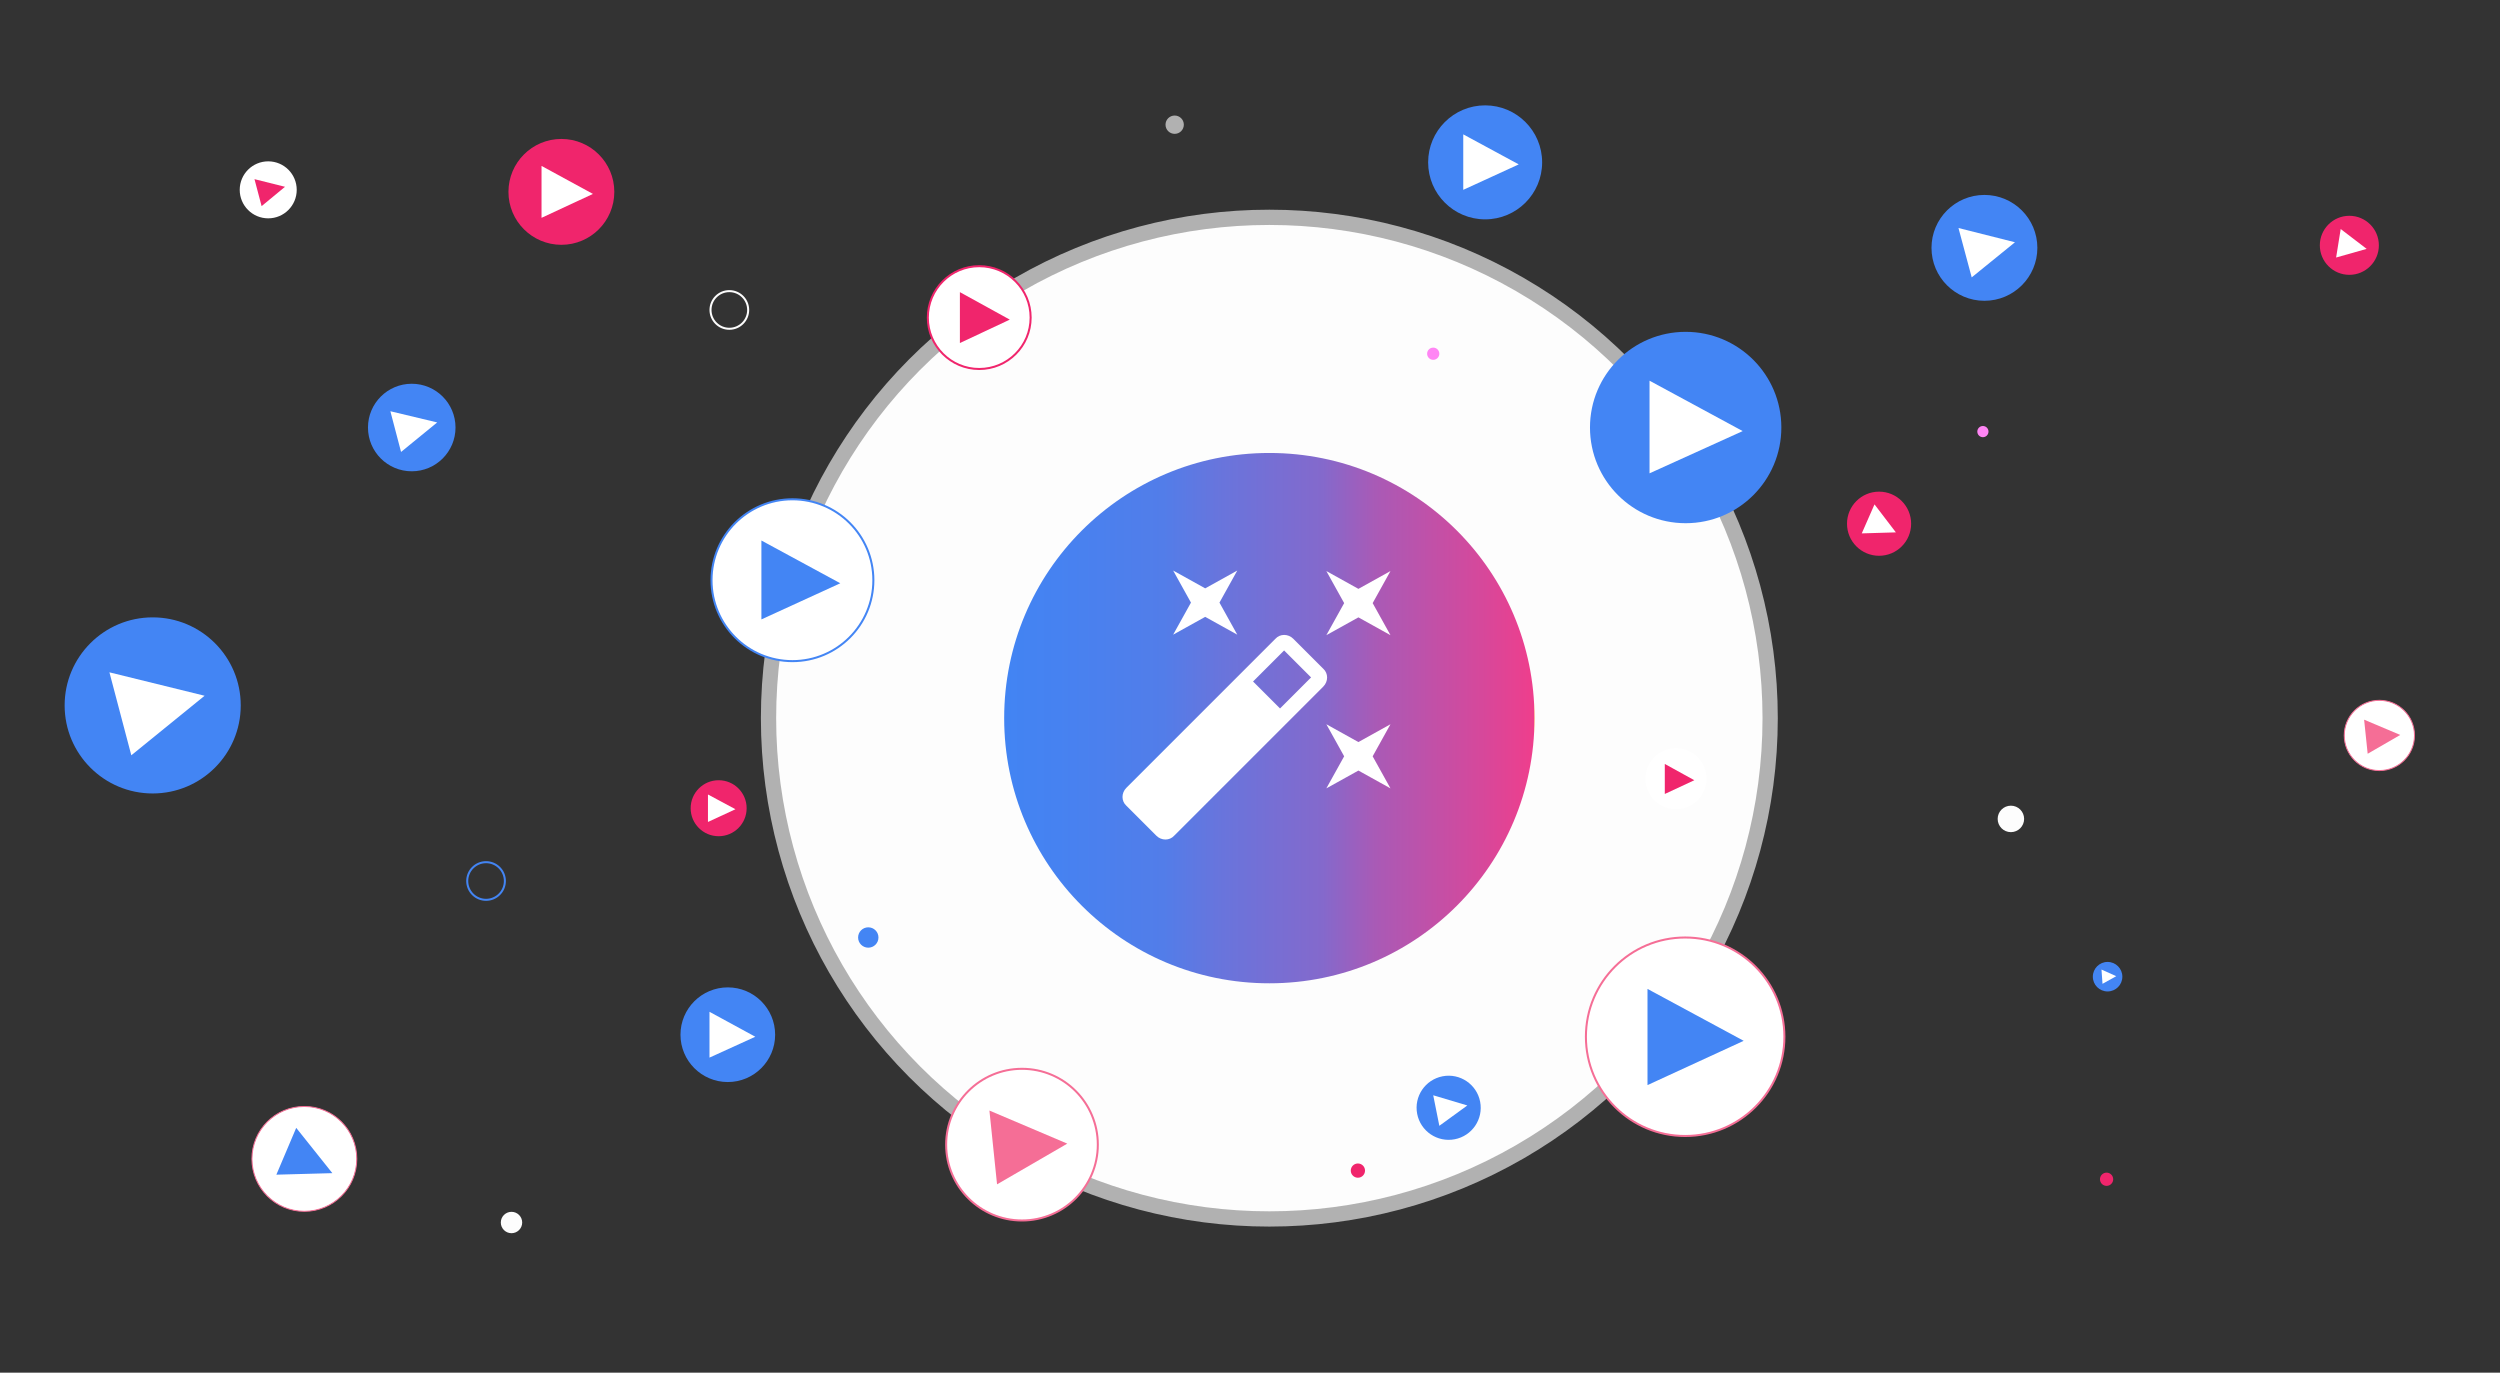 <?xml version="1.0" encoding="UTF-8"?> <svg xmlns="http://www.w3.org/2000/svg" xmlns:xlink="http://www.w3.org/1999/xlink" width="491.2" height="269.7" version="1.1" viewBox="0 0 491.2 269.7"><rect x="0" y="0" width="491.2" height="269.7" fill="#333333" stroke="none"/><defs><style> .cls-1, .cls-2, .cls-3 { fill: none; } .cls-4 { fill: #4385f4; } .cls-5 { fill: #f0256c; } .cls-6, .cls-7 { stroke: #f0256c; } .cls-6, .cls-7, .cls-8, .cls-2, .cls-3, .cls-9, .cls-10, .cls-11, .cls-12, .cls-13 { stroke-miterlimit: 10; } .cls-6, .cls-7, .cls-14, .cls-9, .cls-10, .cls-11, .cls-12, .cls-15, .cls-13 { fill: #fff; } .cls-6, .cls-2, .cls-3, .cls-9, .cls-13 { stroke-width: .4px; } .cls-7, .cls-10 { stroke-width: .3px; } .cls-8 { stroke: #b1b1b1; stroke-width: 3px; } .cls-8, .cls-16 { fill: #fdfdfd; } .cls-2 { stroke: #fdfdfd; } .cls-17 { fill: url(#linear-gradient); } .cls-3, .cls-9, .cls-10 { stroke: #4385f4; } .cls-18 { fill: #b1b1b1; } .cls-11 { stroke-width: .2px; } .cls-11, .cls-12, .cls-15, .cls-13 { stroke: #f56e96; } .cls-12 { stroke-width: .2px; } .cls-15 { stroke-miterlimit: 10; stroke-width: .4px; } .cls-19 { fill: #f56e96; } .cls-20 { fill: #ff85f4; } </style><linearGradient id="linear-gradient" x1="197.3" y1="892.2" x2="301.5" y2="892.2" gradientTransform="translate(0 -751.1)" gradientUnits="userSpaceOnUse"><stop offset="0" stop-color="#4284f3"></stop><stop offset=".1" stop-color="#4682f1"></stop><stop offset=".3" stop-color="#527de9"></stop><stop offset=".4" stop-color="#6775dd"></stop><stop offset=".6" stop-color="#8469cc"></stop><stop offset=".7" stop-color="#a95ab6"></stop><stop offset=".9" stop-color="#d6489b"></stop><stop offset="1" stop-color="#ef3e8c"></stop><stop offset="1" stop-color="#ff6244"></stop></linearGradient></defs><g><g id="Layer_1"><g><g><g><circle class="cls-4" cx="30" cy="138.6" r="17.3"></circle><polygon class="cls-14" points="25.8 148.4 21.5 132.1 40.2 136.7 25.8 148.4"></polygon></g><g><circle class="cls-4" cx="414.1" cy="191.9" r="2.9"></circle><polygon class="cls-14" points="413.1 193.3 412.9 190.5 415.8 191.8 413.1 193.3"></polygon></g><circle class="cls-4" cx="80.9" cy="84" r="8.6"></circle><polygon class="cls-14" points="78.8 88.8 76.7 80.8 85.9 83 78.8 88.8"></polygon><circle class="cls-7" cx="308.2" cy="99.2" r="9.4"></circle><polygon class="cls-5" points="305.9 104.6 303.6 95.7 313.7 98.2 305.9 104.6"></polygon><g><circle class="cls-14" cx="52.7" cy="37.3" r="5.6"></circle><polygon class="cls-5" points="51.4 40.5 50 35.2 56 36.7 51.4 40.5"></polygon></g><circle class="cls-4" cx="389.9" cy="48.7" r="10.4"></circle><polygon class="cls-14" points="387.4 54.5 384.8 44.8 395.9 47.6 387.4 54.5"></polygon><circle class="cls-5" cx="284.9" cy="197.4" r="5.1"></circle><polygon class="cls-14" points="283.6 200.3 282.4 195.5 287.9 196.8 283.6 200.3"></polygon><g><circle class="cls-5" cx="461.6" cy="48.2" r="5.8"></circle><polygon class="cls-14" points="459 50.6 459.9 45 465 48.9 459 50.6"></polygon></g><g><circle class="cls-5" cx="253.3" cy="103.9" r="9.6"></circle><polygon class="cls-14" points="251 109.4 248.6 100.3 259 102.8 251 109.4"></polygon></g><circle class="cls-10" cx="287.4" cy="153.9" r="14.7" transform="translate(89.5 412.9) rotate(-80.8)"></circle><polygon class="cls-4" points="283.8 162.2 280.2 148.4 296 152.3 283.8 162.2"></polygon><g><circle class="cls-11" cx="59.8" cy="227.7" r="10.3"></circle><polygon class="cls-4" points="54.3 230.8 58.2 221.6 65.3 230.5 54.3 230.8"></polygon></g><path class="cls-1" d="M349,129.9l53.8-14.1,14.1,53.8-53.8,14.1-14.1-53.8Z"></path><circle class="cls-20" cx="389.6" cy="84.8" r="1.1"></circle><circle class="cls-4" cx="317.1" cy="213.3" r="1.9"></circle><circle class="cls-5" cx="413.9" cy="231.7" r="1.3"></circle><g><circle class="cls-12" cx="467.5" cy="144.5" r="6.9"></circle><polygon class="cls-19" points="465.2 148.1 464.5 141.4 471.6 144.4 465.2 148.1"></polygon></g></g><circle class="cls-8" cx="249.4" cy="141.1" r="98.4"></circle><path class="cls-17" d="M249.4,193.2c-28.8,0-52.1-23.3-52.1-52.1s23.3-52.1,52.1-52.1,52.1,23.3,52.1,52.1h0c0,28.8-23.3,52.1-52.1,52.1h0Z"></path><circle class="cls-4" cx="331.2" cy="84" r="18.8"></circle><polygon class="cls-14" points="324.1 93 324.1 74.8 342.4 84.7 324.1 93"></polygon><circle class="cls-4" cx="284.6" cy="217.7" r="6.3" transform="translate(-36 57.7) rotate(-10.9)"></circle><polygon class="cls-14" points="282.8 221.2 281.6 215.2 288.3 217.2 282.8 221.2"></polygon><circle class="cls-4" cx="143" cy="203.3" r="9.3"></circle><polygon class="cls-14" points="139.4 207.8 139.4 198.8 148.4 203.7 139.4 207.8"></polygon><circle class="cls-6" cx="192.4" cy="62.4" r="10.1"></circle><polygon class="cls-5" points="188.6 67.4 188.6 57.4 198.4 62.8 188.6 67.4"></polygon><circle class="cls-14" cx="329.3" cy="153" r="6"></circle><polygon class="cls-5" points="327.1 156 327.1 150.1 332.9 153.3 327.1 156"></polygon><circle class="cls-4" cx="291.8" cy="31.9" r="11.2"></circle><polygon class="cls-14" points="287.5 37.3 287.5 26.4 298.4 32.3 287.5 37.3"></polygon><circle class="cls-5" cx="141.2" cy="158.8" r="5.5"></circle><polygon class="cls-14" points="139.1 161.5 139.1 156.1 144.5 159 139.1 161.5"></polygon><circle class="cls-5" cx="369.2" cy="102.9" r="6.3"></circle><polygon class="cls-14" points="365.8 104.8 368.3 99.1 372.5 104.6 365.8 104.8"></polygon><g><circle class="cls-5" cx="110.3" cy="37.7" r="10.4"></circle><polygon class="cls-14" points="106.4 42.8 106.4 32.6 116.5 38.1 106.4 42.8"></polygon></g><circle class="cls-9" cx="155.7" cy="114" r="15.9"></circle><polygon class="cls-4" points="149.6 121.7 149.6 106.2 165.1 114.6 149.6 121.7"></polygon><circle class="cls-13" cx="331.1" cy="203.7" r="19.5"></circle><polygon class="cls-4" points="323.7 213.2 323.7 194.3 342.6 204.5 323.7 213.2"></polygon><path class="cls-1" d="M226.8,105.7h60.2v60.2h-60.2v-60.2Z"></path><path class="cls-14" d="M236.8,121.2l6.3,3.5-3.5-6.3,3.5-6.3-6.3,3.5-6.3-3.5,3.5,6.3-3.5,6.3,6.3-3.5ZM266.9,145.8l-6.3-3.5,3.5,6.3-3.5,6.3,6.3-3.5,6.3,3.5-3.5-6.3,3.5-6.3-6.3,3.5ZM273.2,112.2l-6.3,3.5-6.3-3.5,3.5,6.3-3.5,6.3,6.3-3.5,6.3,3.5-3.5-6.3,3.5-6.3ZM254.1,125.5c-1-1-2.6-1-3.5,0h0l-29.3,29.3c-1,1-1,2.6,0,3.5h0l5.9,5.9c1,1,2.6,1,3.5,0h0l29.3-29.3c1-1,1-2.6,0-3.5h0l-5.9-5.9ZM251.5,139.2l-5.3-5.3,6.1-6.1,5.3,5.3-6.1,6.1Z"></path><circle class="cls-20" cx="281.6" cy="69.5" r="1.2"></circle><circle class="cls-4" cx="170.6" cy="184.2" r="2"></circle><circle class="cls-5" cx="266.8" cy="230" r="1.4"></circle><g><circle class="cls-15" cx="200.8" cy="224.9" r="14.9"></circle><polygon class="cls-19" points="195.9 232.7 194.4 218.2 209.7 224.7 195.9 232.7"></polygon></g><circle class="cls-16" cx="395.1" cy="160.9" r="2.6"></circle><circle class="cls-16" cx="100.5" cy="240.2" r="2.1"></circle><circle class="cls-18" cx="230.8" cy="24.5" r="1.8"></circle><circle class="cls-2" cx="143.3" cy="60.9" r="3.7"></circle><circle class="cls-3" cx="95.5" cy="173.1" r="3.7"></circle></g></g></g></svg> 
